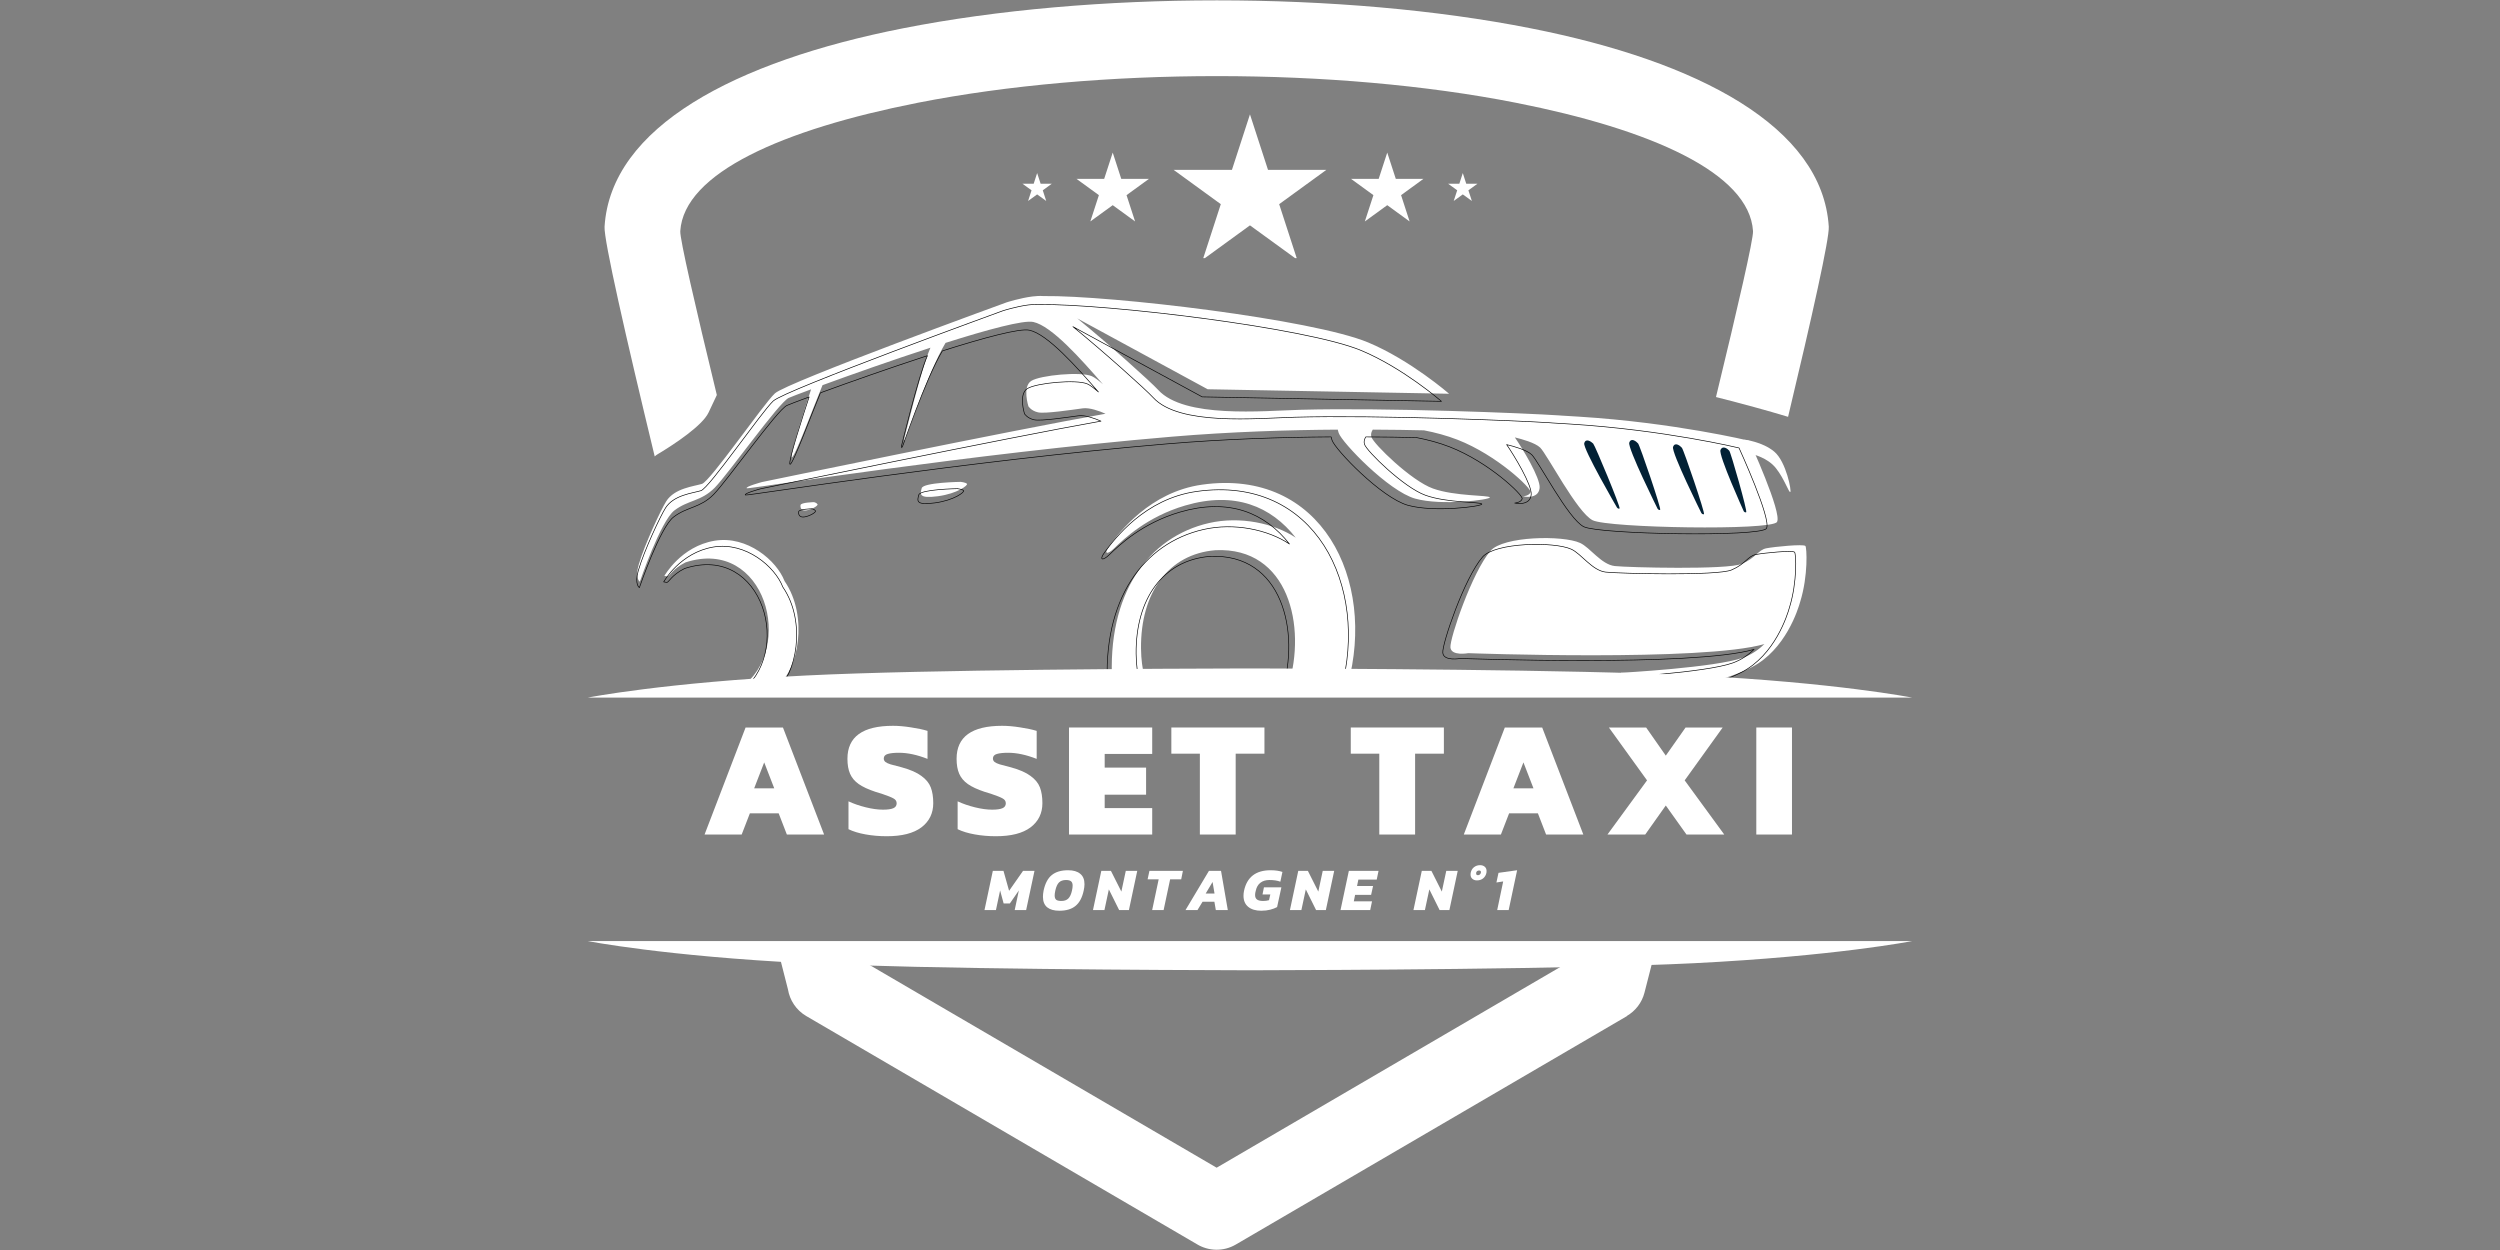 <svg xmlns="http://www.w3.org/2000/svg" xmlns:xlink="http://www.w3.org/1999/xlink" width="400" zoomAndPan="magnify" viewBox="0 0 300 150" height="200" preserveAspectRatio="xMidYMid meet" version="1.0"><rect x="0" y="0" width="300" height="150" fill="#808080" stroke="none"/><defs><g/><clipPath id="6ab55454f1"><path d="M 72.246 0.047 L 219.75 0.047 L 219.75 149.969 L 72.246 149.969 Z M 72.246 0.047 " clip-rule="nonzero"/></clipPath><clipPath id="faaeee9e2c"><path d="M 70.531 112.906 L 229.457 112.906 L 229.457 116.68 L 70.531 116.68 Z M 70.531 112.906 " clip-rule="nonzero"/></clipPath><clipPath id="2b5b76e4cd"><path d="M 70.531 80 L 229.457 80 L 229.457 83.746 L 70.531 83.746 Z M 70.531 80 " clip-rule="nonzero"/></clipPath><clipPath id="7c17c3bbd5"><path d="M 140.828 13.723 L 159.172 13.723 L 159.172 30.973 L 140.828 30.973 Z M 140.828 13.723 " clip-rule="nonzero"/></clipPath><clipPath id="153396b5c5"><path d="M 173.746 20.758 L 177.297 20.758 L 177.297 24.152 L 173.746 24.152 Z M 173.746 20.758 " clip-rule="nonzero"/></clipPath><clipPath id="f498db9813"><path d="M 122.645 20 L 127 20 L 127 25 L 122.645 25 Z M 122.645 20 " clip-rule="nonzero"/></clipPath></defs><path fill="#ffffff" d="M 115.297 57.824 C 115.297 57.824 110.785 57.887 110.605 58.582 C 110.426 59.277 110.199 59.863 112.551 59.547 C 114.906 59.23 116.199 58.219 116.035 58.055 C 115.871 57.887 115.297 57.824 115.297 57.824 Z M 97.688 60.258 C 97.688 60.258 96.094 60.285 96.062 60.617 C 96.027 60.949 96.152 61.324 96.738 61.25 C 97.328 61.176 98.203 60.695 98.102 60.512 C 97.992 60.328 97.688 60.258 97.688 60.258 Z M 82.258 67.488 C 91.828 64.367 95.566 77.914 88.832 82.566 C 90.844 82.668 92.328 82.945 93.375 82.18 C 95.719 80.465 97.09 74.027 94.145 69.727 C 93.199 67.266 89.66 64.242 85.758 64.887 C 81.715 65.555 79.723 69.109 79.723 69.109 C 79.723 69.109 79.723 69.109 80.086 69.172 C 80.328 69.211 80.641 68.297 82.258 67.488 Z M 145.859 66.023 C 154.66 65.621 156.801 75.203 154.605 82.266 L 161.727 82.18 C 165.172 69.625 158.613 56.133 144.25 58.16 C 137.977 59.043 134.332 63.875 133.117 65.52 C 132.395 66.504 132.883 66.59 133.684 65.812 C 134.895 64.641 137.664 62.004 142.199 60.668 C 148.168 58.906 152.535 60.754 155.488 64.523 C 152.887 62.789 148.797 61.914 145.078 62.766 C 137.777 64.434 132.816 71.258 133.469 81.949 C 133.527 82.82 137.637 82.145 137.637 82.145 C 137.637 82.145 136.945 80.539 136.922 77.82 C 136.859 71.156 140.18 66.484 145.859 66.023 Z M 194.457 80.734 C 194.457 80.734 205.867 80.121 209.188 78.914 C 210.219 78.539 211.066 77.934 211.742 77.281 C 204.414 79.422 176.191 78.379 176.191 78.379 C 176.191 78.379 174.141 78.762 174.051 77.688 C 173.961 76.609 176.66 68.652 178.859 66.102 C 180.379 64.332 187.539 64.207 189.609 65.152 C 190.816 65.703 192.145 67.742 193.773 67.926 C 195.402 68.102 207.293 68.398 209.016 67.664 C 210.734 66.93 210.973 65.988 211.969 65.793 C 212.965 65.602 216.375 65.27 216.645 65.512 C 216.816 65.668 217.004 69.066 216.016 72.234 C 215.777 73.09 214.281 77.969 210.215 80.059 C 205.75 82.355 200.496 82.535 200.496 82.535 Z M 76.781 69.805 C 76.781 69.805 79.27 62.52 80.93 61.25 C 82.59 59.984 84.141 60.18 85.773 58.52 C 87.402 56.863 93.465 48.293 94.641 47.75 C 94.855 47.652 95.844 47.27 97.332 46.719 C 96.703 48.629 94.715 54.719 95.02 54.871 C 95.332 55.023 97.797 48.359 98.703 46.219 C 102.059 44.988 107.004 43.238 111.656 41.723 C 110.562 44.156 108.492 52.742 108.492 52.742 C 108.492 52.742 108.492 52.742 108.566 52.875 C 108.613 52.965 111.355 44.656 113.465 41.145 C 118.473 39.559 122.828 38.379 124 38.637 C 126.191 39.113 129.668 43.027 132.359 46.117 C 131.828 45.652 131.348 45.285 131.016 45.141 C 129.715 44.566 124.832 45.02 123.746 45.711 C 122.66 46.41 123.41 48.758 123.41 48.758 C 123.41 48.758 123.746 49.305 124.574 49.484 C 125.402 49.664 128.602 49.18 129.93 49 C 130.734 48.891 131.887 49.305 132.668 49.648 C 121.547 51.613 91.445 57.844 91.445 57.844 C 91.445 57.844 89.332 58.414 89.621 58.598 C 89.781 58.699 116.543 54.438 140.582 52.406 C 147.684 51.805 154.66 51.594 160.527 51.555 C 160.562 51.68 160.598 51.816 160.645 51.961 C 161.035 53.105 166.617 58.93 169.816 59.832 C 173.016 60.734 178.898 59.957 178.781 59.684 C 178.656 59.41 174.582 59.566 171.961 58.625 C 169.332 57.688 164.809 53.258 164.566 52.438 C 164.465 52.102 164.574 51.797 164.734 51.555 C 167.086 51.562 169.164 51.602 170.883 51.641 C 172.211 51.895 173.602 52.262 174.914 52.773 C 179.625 54.613 183.789 58.598 183.664 59.047 C 183.547 59.5 182.762 59.566 182.762 59.566 C 182.762 59.566 184.602 59.984 184.754 58.566 C 184.879 57.391 182.66 53.754 181.781 52.488 C 182.656 52.699 184.219 53.137 184.816 53.707 C 185.656 54.523 189.25 61.496 191.117 62.43 C 192.988 63.363 212.57 63.695 213.238 62.637 C 213.898 61.582 209.918 52.895 209.918 52.895 C 209.918 52.895 200.957 50.719 189.492 50 C 188.785 49.953 188.059 49.906 187.309 49.867 C 187.234 49.863 187.16 49.852 187.078 49.848 C 183.184 49.59 166.23 48.895 156.152 49.172 C 151.465 49.305 142.129 50.223 138.988 46.797 C 138.113 45.836 132.969 41.215 129.27 38.207 L 144.922 46.711 L 173.891 47.25 C 173.891 47.25 169.242 43.207 164.176 41.094 C 157.508 38.316 133.348 35.434 125.176 35.527 C 124.793 35.496 124.348 35.52 123.887 35.578 L 123.883 35.578 C 122.402 35.766 120.801 36.281 120.801 36.281 C 120.801 36.281 94.402 45.879 92.988 47.207 C 91.566 48.535 85.23 57.766 84.234 58.066 C 83.238 58.371 80.945 58.582 79.949 60.152 C 79.355 61.082 77.375 65.266 76.652 67.734 C 76.16 69.422 76.781 69.805 76.781 69.805 " fill-opacity="1" fill-rule="evenodd"/><path stroke-linecap="round" transform="matrix(0.034, 0, 0, -0.034, 70.53, 149.968)" fill="none" stroke-linejoin="round" d="M 1305.016 2686.096 C 1305.016 2686.096 1173.494 2684.274 1168.256 2664.004 C 1163.018 2643.735 1156.413 2626.654 1224.964 2635.878 C 1293.629 2645.102 1331.321 2674.594 1326.538 2679.377 C 1321.756 2684.274 1305.016 2686.096 1305.016 2686.096 Z M 791.681 2615.153 C 791.681 2615.153 745.221 2614.356 744.31 2604.677 C 743.285 2594.998 746.929 2584.066 764.01 2586.23 C 781.205 2588.393 806.712 2602.4 803.751 2607.752 C 800.563 2613.104 791.681 2615.153 791.681 2615.153 Z M 341.886 2404.376 C 620.873 2495.36 729.848 2100.451 533.533 1964.83 C 592.177 1961.869 635.449 1953.784 665.966 1976.103 C 734.29 2026.093 774.259 2213.754 688.399 2339.127 C 660.842 2410.867 557.674 2499.004 443.916 2480.215 C 326.058 2460.743 267.983 2357.119 267.983 2357.119 C 267.983 2357.119 267.983 2357.119 278.573 2355.297 C 285.633 2354.158 294.743 2380.804 341.886 2404.376 Z M 2195.952 2447.078 C 2452.506 2458.807 2514.907 2179.479 2450.911 1973.598 L 2658.5 1976.103 C 2758.935 2342.088 2567.744 2735.402 2149.036 2676.303 C 1966.158 2650.567 1859.915 2509.708 1824.501 2461.767 C 1803.435 2433.072 1817.669 2430.567 1841.012 2453.227 C 1876.313 2487.389 1957.048 2564.252 2089.254 2603.197 C 2263.25 2654.553 2390.559 2600.691 2476.646 2490.805 C 2400.808 2541.364 2281.584 2566.871 2173.177 2542.047 C 1960.35 2493.424 1815.733 2294.489 1834.749 1982.821 C 1836.458 1957.428 1956.251 1977.128 1956.251 1977.128 C 1956.251 1977.128 1936.096 2023.929 1935.412 2103.184 C 1933.59 2297.45 2030.382 2433.641 2195.952 2447.078 Z M 3612.634 2018.236 C 3612.634 2018.236 3945.255 2036.114 4042.046 2071.3 C 4072.108 2082.232 4096.819 2099.882 4116.519 2118.899 C 3902.894 2056.497 3080.169 2086.901 3080.169 2086.901 C 3080.169 2086.901 3020.386 2075.741 3017.767 2107.056 C 3015.148 2138.485 3093.833 2370.442 3157.943 2444.801 C 3202.239 2496.385 3410.967 2500.029 3471.319 2472.471 C 3506.506 2456.416 3545.222 2396.974 3592.707 2391.622 C 3640.192 2386.498 3986.818 2377.844 4037.036 2399.252 C 4087.14 2420.66 4094.086 2448.103 4123.123 2453.796 C 4152.16 2459.376 4251.571 2469.055 4259.428 2461.995 C 4264.438 2457.44 4269.904 2358.372 4241.095 2266.021 C 4234.148 2241.083 4190.535 2098.857 4071.995 2037.936 C 3941.839 1970.979 3788.681 1965.741 3788.681 1965.741 Z M 182.238 2336.85 C 182.238 2336.85 254.774 2549.221 303.17 2586.23 C 351.565 2623.124 396.773 2617.431 444.371 2665.826 C 491.856 2714.108 668.585 2963.943 702.861 2979.772 C 709.124 2982.618 737.933 2993.778 781.319 3009.834 C 762.985 2954.15 705.024 2776.624 713.906 2772.183 C 723.016 2767.742 794.869 2962.008 821.288 3024.41 C 919.104 3060.279 1063.266 3111.294 1198.888 3155.476 C 1167.003 3084.534 1106.651 2834.243 1106.651 2834.243 C 1106.651 2834.243 1106.651 2834.243 1108.815 2830.371 C 1110.181 2827.752 1190.12 3069.958 1251.61 3172.329 C 1397.594 3218.561 1524.562 3252.951 1558.723 3245.435 C 1622.606 3231.543 1723.952 3117.443 1802.41 3027.37 C 1786.923 3040.921 1772.917 3051.625 1763.238 3055.838 C 1725.318 3072.577 1582.978 3059.368 1551.322 3039.213 C 1519.665 3018.83 1541.529 2950.393 1541.529 2950.393 C 1541.529 2950.393 1551.322 2934.451 1575.463 2929.212 C 1599.604 2923.974 1692.865 2938.094 1731.581 2943.333 C 1755.039 2946.521 1788.631 2934.451 1811.406 2924.43 C 1487.212 2867.152 609.713 2685.526 609.713 2685.526 C 609.713 2685.526 548.109 2668.901 556.535 2663.549 C 561.204 2660.588 1341.342 2784.823 2042.111 2844.036 C 2249.13 2861.572 2452.506 2867.722 2623.541 2868.86 C 2624.566 2865.216 2625.591 2861.231 2626.958 2857.018 C 2638.345 2823.653 2801.068 2653.87 2894.329 2627.565 C 2987.591 2601.261 3159.082 2623.921 3155.666 2631.892 C 3152.022 2639.863 3033.253 2635.309 2956.845 2662.752 C 2880.209 2690.081 2748.345 2819.212 2741.285 2843.125 C 2738.325 2852.918 2741.513 2861.8 2746.182 2868.86 C 2814.733 2868.632 2875.313 2867.494 2925.416 2866.355 C 2964.133 2858.953 3004.671 2848.249 3042.932 2833.332 C 3180.262 2779.698 3301.65 2663.549 3298.006 2650.454 C 3294.59 2637.244 3271.701 2635.309 3271.701 2635.309 C 3271.701 2635.309 3325.335 2623.124 3329.776 2664.46 C 3333.42 2698.735 3268.741 2804.75 3243.12 2841.645 C 3268.627 2835.496 3314.176 2822.742 3331.598 2806.117 C 3356.081 2782.317 3460.843 2579.056 3515.274 2551.84 C 3569.819 2524.625 4140.659 2514.946 4160.132 2545.805 C 4179.376 2576.551 4063.34 2829.802 4063.34 2829.802 C 4063.34 2829.802 3802.118 2893.229 3467.903 2914.181 C 3447.292 2915.548 3426.112 2916.914 3404.249 2918.053 C 3402.085 2918.167 3399.921 2918.508 3397.53 2918.622 C 3284 2926.138 2789.795 2946.407 2496.005 2938.322 C 2359.358 2934.451 2087.204 2907.691 1995.651 3007.556 C 1970.143 3035.569 1820.174 3170.28 1712.337 3257.961 L 2168.622 3010.062 L 3013.098 2994.347 C 3013.098 2994.347 2877.59 3112.205 2729.898 3173.81 C 2535.518 3254.773 1831.219 3338.81 1592.999 3336.077 C 1581.84 3336.988 1568.858 3336.305 1555.421 3334.597 L 1555.307 3334.597 C 1512.15 3329.131 1465.462 3314.1 1465.462 3314.1 C 1465.462 3314.1 695.915 3034.316 654.693 2995.6 C 613.243 2956.883 428.543 2687.804 399.506 2679.035 C 370.468 2670.153 303.625 2664.004 274.588 2618.228 C 257.279 2591.126 199.546 2469.169 178.48 2397.202 C 164.132 2348.009 182.238 2336.85 182.238 2336.85 Z M 182.238 2336.85 " stroke="#000000" stroke-width="2.268" stroke-opacity="1" stroke-miterlimit="10"/><g clip-path="url(#6ab55454f1)"><path fill="#ffffff" d="M 78.566 54.773 C 75.082 40.352 72.449 28.781 72.547 27.203 C 73.293 15.238 88.168 7.379 108.367 3.395 C 119.676 1.164 132.84 0.043 146.027 0.043 C 159.211 0.043 172.371 1.156 183.68 3.395 C 203.852 7.375 218.703 15.23 219.453 27.203 C 219.535 28.605 217.473 37.875 214.57 50.02 C 212.094 49.266 209.074 48.445 205.918 47.645 C 208.566 36.734 210.418 28.672 210.363 27.738 C 209.926 20.742 198.094 15.527 181.934 12.336 C 171.105 10.199 158.559 9.133 146.027 9.133 C 133.496 9.133 120.945 10.203 110.113 12.336 C 93.926 15.535 82.07 20.75 81.633 27.738 C 81.578 28.668 83.402 36.609 86.02 47.402 L 85.027 49.504 C 84.305 51.043 81.043 53.238 78.91 54.512 C 78.793 54.578 78.68 54.664 78.566 54.773 Z M 143.625 149.301 L 96.758 121.93 C 95.535 121.215 94.77 120.023 94.555 118.727 C 94.387 118.062 93.996 116.523 93.43 114.309 L 102.777 114.199 L 102.98 115 L 145.996 140.125 L 189.016 115 L 189.488 113.16 L 198.891 113.047 C 197.93 116.816 197.348 119.074 197.34 119.109 C 197.027 120.336 196.242 121.316 195.23 121.91 L 195.238 121.93 L 148.297 149.344 C 146.801 150.219 145.012 150.145 143.625 149.301 " fill-opacity="1" fill-rule="nonzero"/></g><path fill="#ffffff" d="M 210.25 54.492 C 210.34 54.523 212.105 54.902 213.113 56.184 C 214.129 57.465 214.652 59.109 214.832 59.047 C 215.016 58.988 214.352 55.414 212.918 54.203 C 211.488 53 209.328 52.758 209.328 52.758 C 209.328 52.758 209.27 54.027 209.328 54.145 C 209.387 54.27 210.25 54.492 210.25 54.492 " fill-opacity="1" fill-rule="evenodd"/><path fill="#022135" d="M 198.914 61.055 C 198.914 61.055 195.289 53.762 195.512 53.117 C 195.734 52.469 196.355 52.973 196.57 53.215 C 196.789 53.461 199.395 61.109 199.219 61.184 C 199.043 61.254 198.914 61.055 198.914 61.055 Z M 204.168 61.574 C 204.168 61.574 200.543 54.281 200.766 53.633 C 200.992 52.992 201.613 53.488 201.828 53.734 C 202.043 53.977 204.648 61.625 204.477 61.699 C 204.301 61.773 204.168 61.574 204.168 61.574 Z M 209.25 61.352 C 209.25 61.352 206.184 54.594 206.461 53.996 C 206.727 53.398 207.316 53.859 207.512 54.086 C 207.707 54.312 209.727 61.402 209.543 61.469 C 209.363 61.539 209.25 61.352 209.25 61.352 Z M 194.039 60.91 C 194.039 60.91 189.93 53.844 190.109 53.188 C 190.289 52.535 190.945 52.996 191.18 53.227 C 191.41 53.461 194.516 60.938 194.348 61.02 C 194.18 61.102 194.039 60.91 194.039 60.91 " fill-opacity="1" fill-rule="evenodd"/><g clip-path="url(#faaeee9e2c)"><path fill="#ffffff" d="M 70.531 112.93 L 229.453 112.93 C 229.453 112.93 220.25 114.738 203.258 115.586 C 188.738 116.305 159.328 116.41 151.09 116.43 L 151.086 116.43 C 151.086 116.43 150.699 116.43 149.992 116.43 C 149.285 116.43 148.898 116.43 148.898 116.43 L 148.895 116.43 C 140.656 116.41 111.246 116.305 96.727 115.586 C 79.734 114.738 70.531 112.93 70.531 112.93 " fill-opacity="1" fill-rule="evenodd"/></g><g clip-path="url(#2b5b76e4cd)"><path fill="#ffffff" d="M 70.531 83.711 L 229.453 83.711 C 229.453 83.711 220.25 81.902 203.258 81.059 C 188.738 80.336 159.328 80.234 151.09 80.215 L 151.086 80.215 C 151.086 80.215 150.699 80.215 149.992 80.215 C 149.285 80.215 148.898 80.215 148.898 80.215 L 148.895 80.215 C 140.656 80.234 111.246 80.336 96.727 81.059 C 79.734 81.902 70.531 83.711 70.531 83.711 " fill-opacity="1" fill-rule="evenodd"/></g><g fill="#ffffff" fill-opacity="1"><g transform="translate(118.216, 109.21)"><g><path d="M 0.922 -4.703 L 2.203 -4.703 L 2.875 -2.312 L 4.547 -4.703 L 5.922 -4.703 L 4.922 0 L 3.547 0 L 4.047 -2.359 L 2.969 -0.797 L 2.219 -0.797 L 1.797 -2.359 L 1.297 0 L -0.078 0 Z M 0.922 -4.703 "/></g></g></g><g fill="#ffffff" fill-opacity="1"><g transform="translate(124.966, 109.21)"><g><path d="M 2.156 0.078 C 1.531 0.078 1.047 -0.055 0.703 -0.328 C 0.359 -0.609 0.188 -1.031 0.188 -1.594 C 0.188 -1.812 0.211 -2.062 0.266 -2.344 C 0.453 -3.207 0.781 -3.828 1.25 -4.203 C 1.719 -4.586 2.367 -4.781 3.203 -4.781 C 3.836 -4.781 4.32 -4.641 4.656 -4.359 C 5 -4.086 5.172 -3.672 5.172 -3.109 C 5.172 -2.879 5.141 -2.625 5.078 -2.344 C 4.898 -1.5 4.57 -0.883 4.094 -0.5 C 3.625 -0.113 2.977 0.078 2.156 0.078 Z M 2.406 -1.094 C 2.758 -1.094 3.035 -1.191 3.234 -1.391 C 3.43 -1.586 3.578 -1.906 3.672 -2.344 C 3.723 -2.562 3.75 -2.758 3.75 -2.938 C 3.75 -3.176 3.688 -3.348 3.562 -3.453 C 3.438 -3.555 3.234 -3.609 2.953 -3.609 C 2.586 -3.609 2.305 -3.508 2.109 -3.312 C 1.922 -3.125 1.773 -2.801 1.672 -2.344 C 1.617 -2.094 1.594 -1.895 1.594 -1.75 C 1.594 -1.508 1.656 -1.336 1.781 -1.234 C 1.906 -1.141 2.113 -1.094 2.406 -1.094 Z M 2.406 -1.094 "/></g></g></g><g fill="#ffffff" fill-opacity="1"><g transform="translate(131.235, 109.21)"><g><path d="M 0.922 -4.703 L 2.078 -4.703 L 3.328 -2.219 L 3.859 -4.703 L 5.234 -4.703 L 4.234 0 L 3.062 0 L 1.828 -2.484 L 1.297 0 L -0.078 0 Z M 0.922 -4.703 "/></g></g></g><g fill="#ffffff" fill-opacity="1"><g transform="translate(137.306, 109.21)"><g><path d="M 1.734 -3.688 L 0.406 -3.688 L 0.625 -4.703 L 4.641 -4.703 L 4.438 -3.688 L 3.109 -3.688 L 2.328 0 L 0.953 0 Z M 1.734 -3.688 "/></g></g></g><g fill="#ffffff" fill-opacity="1"><g transform="translate(142.493, 109.21)"><g><path d="M 2.578 -4.703 L 4.031 -4.703 L 4.844 0 L 3.406 0 L 3.234 -1 L 1.812 -1 L 1.203 0 L -0.234 0 Z M 3.25 -1.984 L 3.016 -3.375 L 2.188 -1.984 Z M 3.25 -1.984 "/></g></g></g><g fill="#ffffff" fill-opacity="1"><g transform="translate(149.017, 109.21)"><g><path d="M 2.328 0.078 C 1.672 0.078 1.148 -0.078 0.766 -0.391 C 0.391 -0.703 0.203 -1.145 0.203 -1.719 C 0.203 -1.906 0.223 -2.102 0.266 -2.312 C 0.617 -3.957 1.68 -4.781 3.453 -4.781 C 4.016 -4.781 4.488 -4.711 4.875 -4.578 L 4.625 -3.406 C 4.281 -3.539 3.844 -3.609 3.312 -3.609 C 2.875 -3.609 2.516 -3.5 2.234 -3.281 C 1.953 -3.07 1.766 -2.75 1.672 -2.312 C 1.617 -2.125 1.594 -1.957 1.594 -1.812 C 1.594 -1.562 1.672 -1.379 1.828 -1.266 C 1.984 -1.148 2.234 -1.094 2.578 -1.094 C 2.805 -1.094 3.035 -1.125 3.266 -1.188 L 3.422 -1.875 L 2.484 -1.875 L 2.656 -2.734 L 4.75 -2.734 L 4.234 -0.359 C 4.004 -0.234 3.727 -0.129 3.406 -0.047 C 3.094 0.035 2.734 0.078 2.328 0.078 Z M 2.328 0.078 "/></g></g></g><g fill="#ffffff" fill-opacity="1"><g transform="translate(154.869, 109.21)"><g><path d="M 0.922 -4.703 L 2.078 -4.703 L 3.328 -2.219 L 3.859 -4.703 L 5.234 -4.703 L 4.234 0 L 3.062 0 L 1.828 -2.484 L 1.297 0 L -0.078 0 Z M 0.922 -4.703 "/></g></g></g><g fill="#ffffff" fill-opacity="1"><g transform="translate(160.94, 109.21)"><g><path d="M 0.922 -4.703 L 4.484 -4.703 L 4.266 -3.656 L 2.062 -3.656 L 1.906 -2.891 L 3.828 -2.891 L 3.594 -1.828 L 1.672 -1.828 L 1.516 -1.047 L 3.703 -1.047 L 3.484 0 L -0.078 0 Z M 0.922 -4.703 "/></g></g></g><g fill="#ffffff" fill-opacity="1"><g transform="translate(166.112, 109.21)"><g/></g></g><g fill="#ffffff" fill-opacity="1"><g transform="translate(169.692, 109.21)"><g><path d="M 0.922 -4.703 L 2.078 -4.703 L 3.328 -2.219 L 3.859 -4.703 L 5.234 -4.703 L 4.234 0 L 3.062 0 L 1.828 -2.484 L 1.297 0 L -0.078 0 Z M 0.922 -4.703 "/></g></g></g><g fill="#ffffff" fill-opacity="1"><g transform="translate(175.763, 109.21)"><g><path d="M 1.469 -3.562 C 1.25 -3.562 1.066 -3.625 0.922 -3.75 C 0.773 -3.875 0.703 -4.047 0.703 -4.266 C 0.703 -4.328 0.707 -4.395 0.719 -4.469 C 0.781 -4.758 0.91 -4.984 1.109 -5.141 C 1.316 -5.305 1.562 -5.391 1.844 -5.391 C 2.07 -5.391 2.258 -5.328 2.406 -5.203 C 2.551 -5.078 2.625 -4.906 2.625 -4.688 C 2.625 -4.613 2.617 -4.539 2.609 -4.469 C 2.547 -4.188 2.41 -3.961 2.203 -3.797 C 2.004 -3.641 1.758 -3.562 1.469 -3.562 Z M 1.594 -4.188 C 1.676 -4.188 1.75 -4.211 1.812 -4.266 C 1.883 -4.328 1.926 -4.395 1.938 -4.469 C 1.945 -4.488 1.953 -4.516 1.953 -4.547 C 1.953 -4.68 1.875 -4.75 1.719 -4.75 C 1.633 -4.75 1.555 -4.723 1.484 -4.672 C 1.422 -4.617 1.383 -4.551 1.375 -4.469 C 1.375 -4.457 1.375 -4.43 1.375 -4.391 C 1.375 -4.254 1.445 -4.188 1.594 -4.188 Z M 1.594 -4.188 "/></g></g></g><g fill="#ffffff" fill-opacity="1"><g transform="translate(179.102, 109.21)"><g><path d="M 1.281 -3.438 L 0.469 -3.312 L 0.719 -4.469 L 2.953 -4.781 L 1.938 0 L 0.562 0 Z M 1.281 -3.438 "/></g></g></g><g clip-path="url(#7c17c3bbd5)"><path fill="#ffffff" d="M 149.996 13.723 L 152.16 20.383 L 159.164 20.383 L 153.5 24.5 L 155.664 31.16 L 149.996 27.043 L 144.332 31.16 L 146.496 24.5 L 140.832 20.383 L 147.832 20.383 L 149.996 13.723 " fill-opacity="1" fill-rule="nonzero"/></g><path fill="#ffffff" d="M 166.469 18.309 L 167.496 21.465 L 170.812 21.465 L 168.129 23.418 L 169.152 26.574 L 166.469 24.621 L 163.781 26.574 L 164.809 23.418 L 162.125 21.465 L 165.441 21.465 L 166.469 18.309 " fill-opacity="1" fill-rule="nonzero"/><g clip-path="url(#153396b5c5)"><path fill="#ffffff" d="M 175.535 20.766 L 175.949 22.047 L 177.297 22.047 L 176.207 22.836 L 176.625 24.117 L 175.535 23.328 L 174.445 24.117 L 174.863 22.836 L 173.773 22.047 L 175.121 22.047 L 175.535 20.766 " fill-opacity="1" fill-rule="nonzero"/></g><g clip-path="url(#f498db9813)"><path fill="#ffffff" d="M 124.457 20.766 L 124.875 22.047 L 126.219 22.047 L 125.133 22.836 L 125.547 24.117 L 124.457 23.328 L 123.371 24.117 L 123.785 22.836 L 122.695 22.047 L 124.043 22.047 L 124.457 20.766 " fill-opacity="1" fill-rule="nonzero"/></g><path fill="#ffffff" d="M 133.527 18.309 L 134.551 21.465 L 137.871 21.465 L 135.184 23.418 L 136.211 26.574 L 133.527 24.621 L 130.84 26.574 L 131.867 23.418 L 129.18 21.465 L 132.5 21.465 L 133.527 18.309 " fill-opacity="1" fill-rule="nonzero"/><g fill="#ffffff" fill-opacity="1"><g transform="translate(84.142, 100.144)"><g><path d="M 5.328 -12.844 L 9.812 -12.844 L 14.75 0 L 10.281 0 L 9.297 -2.547 L 5.844 -2.547 L 4.859 0 L 0.406 0 Z M 8.766 -5.547 L 7.562 -8.656 L 6.359 -5.547 Z M 8.766 -5.547 "/></g></g></g><g fill="#ffffff" fill-opacity="1"><g transform="translate(101.287, 100.144)"><g><path d="M 5.125 0.203 C 4.227 0.203 3.379 0.129 2.578 -0.016 C 1.773 -0.16 1.094 -0.367 0.531 -0.641 L 0.531 -3.984 C 1.156 -3.691 1.848 -3.453 2.609 -3.266 C 3.367 -3.078 4.055 -2.984 4.672 -2.984 C 5.223 -2.984 5.633 -3.039 5.906 -3.156 C 6.176 -3.27 6.312 -3.469 6.312 -3.75 C 6.312 -4 6.188 -4.191 5.938 -4.328 C 5.688 -4.473 5.219 -4.66 4.531 -4.891 C 4.332 -4.941 4.078 -5.02 3.766 -5.125 C 2.898 -5.414 2.227 -5.727 1.75 -6.062 C 1.27 -6.406 0.926 -6.816 0.719 -7.297 C 0.508 -7.773 0.406 -8.375 0.406 -9.094 C 0.406 -11.727 2.227 -13.047 5.875 -13.047 C 6.531 -13.047 7.25 -12.984 8.031 -12.859 C 8.82 -12.742 9.484 -12.602 10.016 -12.438 L 10.016 -9.078 C 8.773 -9.566 7.633 -9.812 6.594 -9.812 C 6.02 -9.812 5.57 -9.766 5.25 -9.672 C 4.926 -9.578 4.766 -9.395 4.766 -9.125 C 4.766 -8.957 4.832 -8.816 4.969 -8.703 C 5.113 -8.598 5.316 -8.504 5.578 -8.422 C 5.836 -8.348 6.289 -8.227 6.938 -8.062 C 7.957 -7.781 8.738 -7.438 9.281 -7.031 C 9.832 -6.633 10.207 -6.176 10.406 -5.656 C 10.602 -5.145 10.703 -4.516 10.703 -3.766 C 10.703 -2.547 10.227 -1.578 9.281 -0.859 C 8.332 -0.148 6.945 0.203 5.125 0.203 Z M 5.125 0.203 "/></g></g></g><g fill="#ffffff" fill-opacity="1"><g transform="translate(114.385, 100.144)"><g><path d="M 5.125 0.203 C 4.227 0.203 3.379 0.129 2.578 -0.016 C 1.773 -0.16 1.094 -0.367 0.531 -0.641 L 0.531 -3.984 C 1.156 -3.691 1.848 -3.453 2.609 -3.266 C 3.367 -3.078 4.055 -2.984 4.672 -2.984 C 5.223 -2.984 5.633 -3.039 5.906 -3.156 C 6.176 -3.27 6.312 -3.469 6.312 -3.75 C 6.312 -4 6.188 -4.191 5.938 -4.328 C 5.688 -4.473 5.219 -4.66 4.531 -4.891 C 4.332 -4.941 4.078 -5.02 3.766 -5.125 C 2.898 -5.414 2.227 -5.727 1.75 -6.062 C 1.27 -6.406 0.926 -6.816 0.719 -7.297 C 0.508 -7.773 0.406 -8.375 0.406 -9.094 C 0.406 -11.727 2.227 -13.047 5.875 -13.047 C 6.531 -13.047 7.25 -12.984 8.031 -12.859 C 8.82 -12.742 9.484 -12.602 10.016 -12.438 L 10.016 -9.078 C 8.773 -9.566 7.633 -9.812 6.594 -9.812 C 6.02 -9.812 5.57 -9.766 5.25 -9.672 C 4.926 -9.578 4.766 -9.395 4.766 -9.125 C 4.766 -8.957 4.832 -8.816 4.969 -8.703 C 5.113 -8.598 5.316 -8.504 5.578 -8.422 C 5.836 -8.348 6.289 -8.227 6.938 -8.062 C 7.957 -7.781 8.738 -7.438 9.281 -7.031 C 9.832 -6.633 10.207 -6.176 10.406 -5.656 C 10.602 -5.145 10.703 -4.516 10.703 -3.766 C 10.703 -2.547 10.227 -1.578 9.281 -0.859 C 8.332 -0.148 6.945 0.203 5.125 0.203 Z M 5.125 0.203 "/></g></g></g><g fill="#ffffff" fill-opacity="1"><g transform="translate(127.484, 100.144)"><g><path d="M 0.797 -12.844 L 10.781 -12.844 L 10.781 -9.672 L 5.078 -9.672 L 5.078 -8.031 L 10.047 -8.031 L 10.047 -4.781 L 5.078 -4.781 L 5.078 -3.172 L 10.781 -3.172 L 10.781 0 L 0.797 0 Z M 0.797 -12.844 "/></g></g></g><g fill="#ffffff" fill-opacity="1"><g transform="translate(140.562, 100.144)"><g><path d="M 3.422 -9.703 L 0 -9.703 L 0 -12.844 L 11.172 -12.844 L 11.172 -9.703 L 7.719 -9.703 L 7.719 0 L 3.422 0 Z M 3.422 -9.703 "/></g></g></g><g fill="#ffffff" fill-opacity="1"><g transform="translate(153.719, 100.144)"><g/></g></g><g fill="#ffffff" fill-opacity="1"><g transform="translate(162.093, 100.144)"><g><path d="M 3.422 -9.703 L 0 -9.703 L 0 -12.844 L 11.172 -12.844 L 11.172 -9.703 L 7.719 -9.703 L 7.719 0 L 3.422 0 Z M 3.422 -9.703 "/></g></g></g><g fill="#ffffff" fill-opacity="1"><g transform="translate(175.25, 100.144)"><g><path d="M 5.328 -12.844 L 9.812 -12.844 L 14.75 0 L 10.281 0 L 9.297 -2.547 L 5.844 -2.547 L 4.859 0 L 0.406 0 Z M 8.766 -5.547 L 7.562 -8.656 L 6.359 -5.547 Z M 8.766 -5.547 "/></g></g></g><g fill="#ffffff" fill-opacity="1"><g transform="translate(192.395, 100.144)"><g><path d="M 5.25 -6.5 L 0.672 -12.844 L 5.141 -12.844 L 7.5 -9.469 L 9.875 -12.844 L 14.328 -12.844 L 9.766 -6.5 L 14.516 0 L 9.984 0 L 7.5 -3.484 L 5.031 0 L 0.5 0 Z M 5.25 -6.5 "/></g></g></g><g fill="#ffffff" fill-opacity="1"><g transform="translate(209.959, 100.144)"><g><path d="M 0.797 -12.844 L 5.078 -12.844 L 5.078 0 L 0.797 0 Z M 0.797 -12.844 "/></g></g></g></svg>